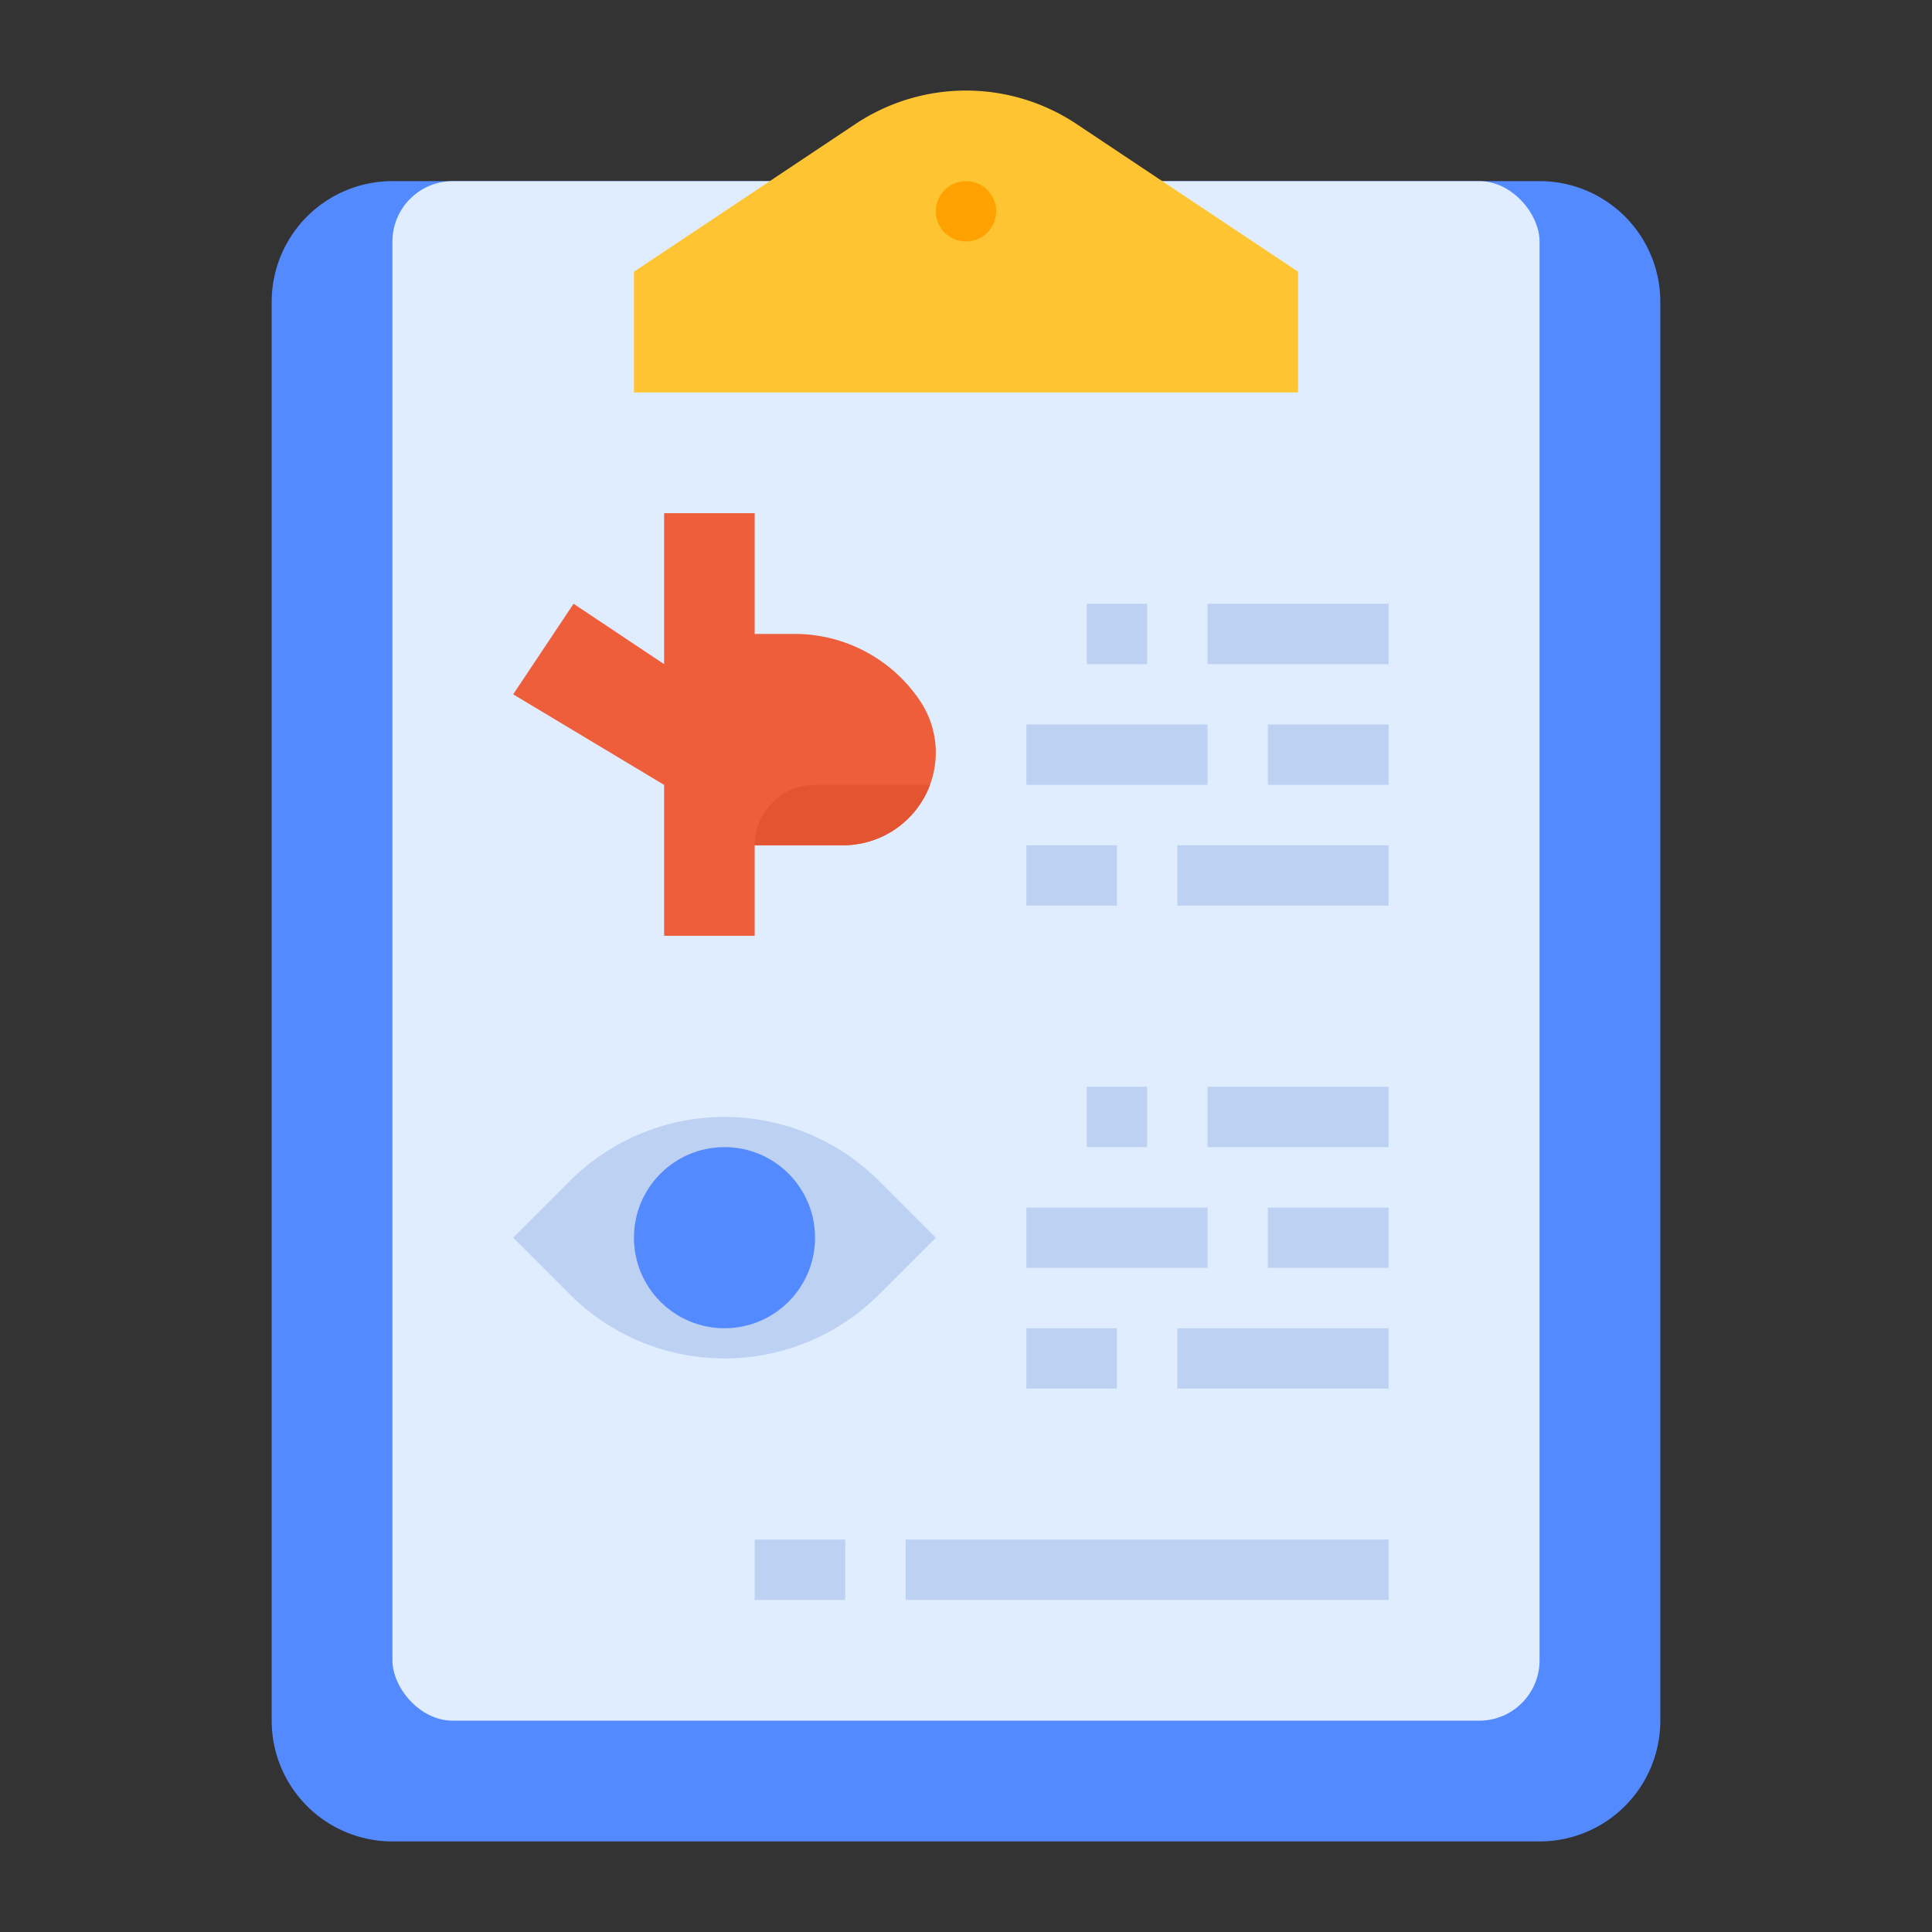 <svg height="512" width="512" xmlns="http://www.w3.org/2000/svg"><rect width="100%" height="100%" fill="#333333" stroke="none"/><path d="M104 48h304a32 32 0 0132 32v376a32 32 0 01-32 32H104a32 32 0 01-32-32V80a32 32 0 0132-32z" fill="#548aff"/><rect fill="#e0edff" height="408" rx="16" width="304" x="104" y="48"/><path d="M344 104V72l-58.687-39.125A52.844 52.844 0 00256 24a52.844 52.844 0 00-29.313 8.875L168 72v32z" fill="#ffc431"/><circle cx="256" cy="56" fill="#ffa100" r="8"/><path d="M248 199.44A24.582 24.582 0 01223.44 224H200v24h-24v-40l-40-24 16-24 24 16v-40h24v32h10.59a39.97 39.97 0 0133.28 17.81 24.666 24.666 0 014.13 13.63z" fill="#ef5e3b"/><g fill="#bdd1f2"><path d="M288 160h16v16h-16zM320 160h48v16h-48zM272 192h48v16h-48zM336 192h32v16h-32zM272 224h24v16h-24zM312 224h56v16h-56zM288 288h16v16h-16zM320 288h48v16h-48zM272 320h48v16h-48zM336 320h32v16h-32zM272 352h24v16h-24zM312 352h56v16h-56zM200 408h24v16h-24zM240 408h128v16H240zM136 328l15.03 15.03A57.941 57.941 0 00192 360a57.941 57.941 0 0040.97-16.97L248 328l-15.03-15.03A57.941 57.941 0 00192 296a57.941 57.941 0 00-40.97 16.97z"/></g><circle cx="192" cy="328" fill="#548aff" r="24"/><path d="M246.46 208a24.607 24.607 0 01-23.02 16H200a15.996 15.996 0 0116-16z" fill="#e35430"/></svg>
